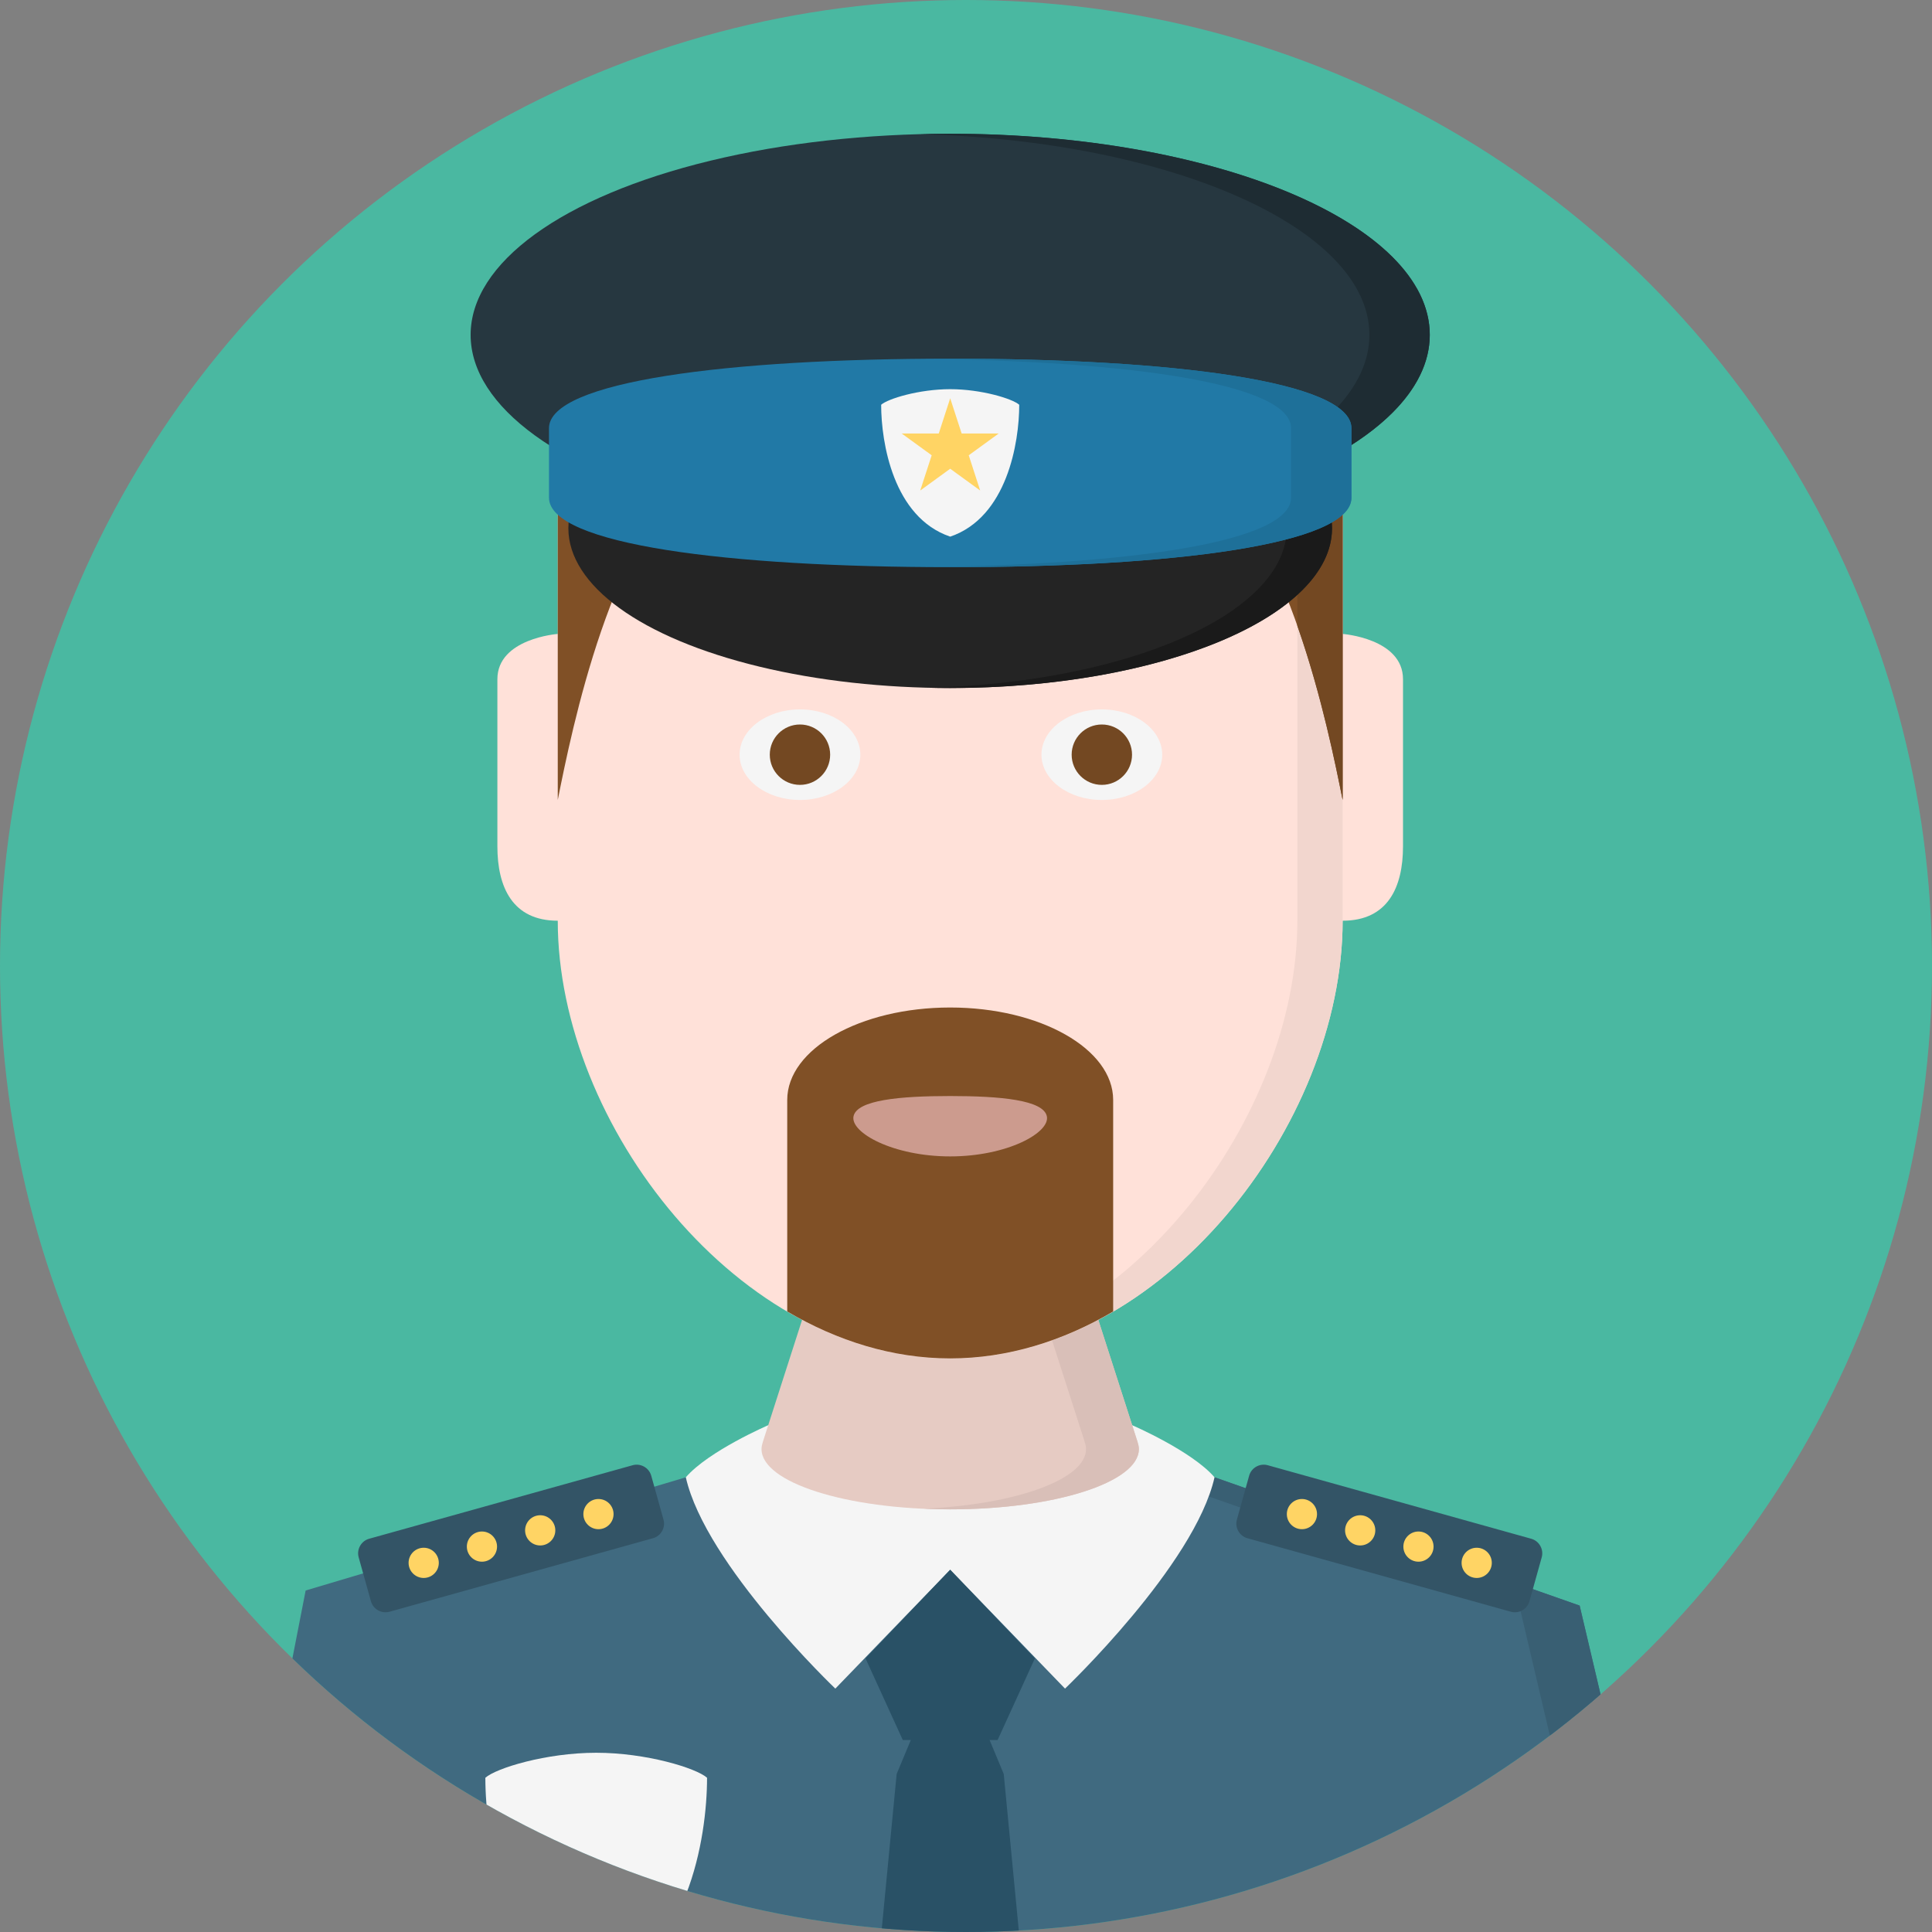 <?xml version="1.0" encoding="iso-8859-1"?>
<!-- Generator: Adobe Illustrator 15.1.0, SVG Export Plug-In . SVG Version: 6.00 Build 0)  -->
<!DOCTYPE svg PUBLIC "-//W3C//DTD SVG 1.1//EN" "http://www.w3.org/Graphics/SVG/1.1/DTD/svg11.dtd">
<svg version="1.1" id="Layer_1" xmlns="http://www.w3.org/2000/svg" xmlns:xlink="http://www.w3.org/1999/xlink" x="0px" y="0px"
	 width="128px" height="128px" viewBox="0 0 128 128" style="enable-background:new 0 0 128 128;" xml:space="preserve">
<rect x="0" y="0" width="128" height="128" fill="#808080" stroke="none"/>
<g>
	<g>
		<circle style="fill:#4AB8A1;" cx="64" cy="64" r="64"/>
		<g>
			<g>
				<defs>
					<circle id="SVGID_1_" cx="64" cy="64" r="64"/>
				</defs>
				<clipPath id="SVGID_2_">
					<use xlink:href="#SVGID_1_"  style="overflow:visible;"/>
				</clipPath>
				<g style="clip-path:url(#SVGID_2_);">
					<rect x="49.937" y="101.563" style="fill:#CCCCCC;" width="27.438" height="22.625"/>
					<polygon style="fill:#406A80;" points="104.656,106.375 80.469,97.875 45.437,97.875 20.25,105.375 14.25,136.125 
						62.953,136.125 111.656,136.125 					"/>
					<polygon style="fill:#395F73;" points="104.656,106.375 80.469,97.875 76.469,97.875 100.656,106.375 107.656,136.125 
						111.656,136.125 					"/>
					<path style="fill:#F5F5F5;" d="M75.01,94.424L62.953,93l-12.057,1.424c0,0-3.946,1.701-5.459,3.451
						c1.313,5.813,9.906,14,9.906,14L62.952,104l7.608,7.875c0,0,8.594-8.188,9.906-14C78.956,96.125,75.01,94.424,75.01,94.424z"/>
					<path style="fill:#E6CBC3;" d="M75.371,95.563h0.005l-3.423-10.646l-9-0.666l-9,0.666L50.53,95.563h0.005
						c-0.051,0.146-0.082,0.295-0.082,0.443c0,2.206,5.597,3.993,12.5,3.993c6.902,0,12.5-1.787,12.5-3.993
						C75.453,95.857,75.422,95.709,75.371,95.563z"/>
					<path style="fill:#D9BFB8;" d="M75.371,95.563h0.005l-3.423-10.646l-9-0.666l-1.75,0.129l7.25,0.537l3.423,10.646h-0.005
						c0.051,0.146,0.082,0.295,0.082,0.443c0,2.016-4.678,3.678-10.75,3.95c0.573,0.024,1.154,0.043,1.75,0.043
						c6.902,0,12.5-1.787,12.5-3.993C75.453,95.857,75.422,95.709,75.371,95.563z"/>
					<path style="fill:#FFE1D9;" d="M88.953,42V31.598c0-8.113-5.771-14.598-26-14.598c-20.229,0-26,6.484-26,14.598V42
						c0,0-4,0.295-4,3v11.068c0,2.705,1,4.932,4,4.932c0,13.521,12.023,29,26,29c13.977,0,26-15.479,26-29c3,0,4-2.227,4-4.932V45
						C92.953,42.295,88.953,42,88.953,42z"/>
					<path style="fill:#F2D6CE;" d="M62.953,17c-0.512,0-1.007,0.007-1.5,0.016c19.012,0.316,24.5,6.674,24.5,14.582V42v19
						c0,13.035-11.176,27.883-24.5,28.936C61.951,89.975,62.45,90,62.953,90c13.977,0,26-15.479,26-29V42V31.598
						C88.953,23.484,83.184,17,62.953,17z"/>
					<path style="fill:#805026;" d="M62.953,17c-20.229,0-26,6.484-26,14.598V42v11c0.926-4.631,3.57-17.83,9.516-22.141
						C51.199,32.211,56.864,33,62.953,33c6.089,0,11.754-0.789,16.484-2.141c5.944,4.311,8.59,17.51,9.516,22.141V42V31.598
						C88.953,23.484,83.184,17,62.953,17z"/>
					<path style="fill:#734822;" d="M62.953,17c-0.51,0-1.005,0.007-1.497,0.016c19.009,0.316,24.497,6.674,24.497,14.582v9.869
						c1.593,4.529,2.525,9.158,3,11.533V42V31.598C88.953,23.484,83.184,17,62.953,17z"/>
					<path style="fill:#805026;" d="M62.953,66.75c-5.963,0-10.797,2.742-10.797,6.125v1.74v2v10.275
						c3.318,1.95,6.983,3.108,10.797,3.108c3.814,0,7.479-1.158,10.797-3.108V76.615v-2v-1.74
						C73.75,69.492,68.916,66.75,62.953,66.75z"/>
					<g>
						<path style="fill:#CC9B8E;" d="M69.357,73.959c0.225,1.081-2.625,2.656-6.404,2.656s-6.629-1.575-6.405-2.656
							c0.224-1.082,3.074-1.344,6.405-1.344S69.135,72.877,69.357,73.959z"/>
					</g>
					<g>
						<g>
							<path style="fill:#335466;" d="M43.959,100.68c0.146,0.528-0.166,1.084-0.695,1.23l-17.457,4.872
								c-0.529,0.147-1.084-0.165-1.232-0.694l-0.813-2.911c-0.146-0.528,0.166-1.084,0.695-1.231l17.457-4.871
								c0.529-0.147,1.084,0.165,1.232,0.693L43.959,100.68z"/>
							<g>
								<circle style="fill:#FFD464;" cx="35.79" cy="101.39" r="1.001"/>
								<circle style="fill:#FFD464;" cx="39.65" cy="100.313" r="1"/>
								<circle style="fill:#FFD464;" cx="31.93" cy="102.466" r="1"/>
								<circle style="fill:#FFD464;" cx="28.071" cy="103.543" r="1.001"/>
							</g>
						</g>
						<g>
							<path style="fill:#335466;" d="M81.947,100.68c-0.146,0.528,0.166,1.084,0.695,1.23l17.457,4.872
								c0.528,0.147,1.084-0.165,1.231-0.694l0.813-2.911c0.146-0.528-0.166-1.084-0.695-1.231l-17.457-4.871
								c-0.529-0.147-1.084,0.165-1.232,0.693L81.947,100.68z"/>
							<g>
								<circle style="fill:#FFD464;" cx="90.116" cy="101.39" r="1.001"/>
								<circle style="fill:#FFD464;" cx="86.256" cy="100.313" r="1"/>
								<circle style="fill:#FFD464;" cx="93.977" cy="102.466" r="1"/>
								<circle style="fill:#FFD464;" cx="97.835" cy="103.543" r="1.001"/>
							</g>
						</g>
					</g>
					<polygon style="fill:#295166;" points="66.094,115.281 68.563,109.875 62.953,104 57.344,109.875 59.812,115.281 
						60.344,115.281 59.406,117.531 57.453,137.834 62.953,143.584 68.453,137.834 66.5,117.531 65.563,115.281 					"/>
					<path style="fill:#F5F5F5;" d="M32.156,117.781c0,4,1.281,11.969,7.344,14.031c6.063-2.063,7.344-10.031,7.344-14.031
						c-0.719-0.641-4.031-1.656-7.344-1.656S32.875,117.141,32.156,117.781z"/>
					<ellipse style="fill:#263740;" cx="62.953" cy="22.186" rx="31.773" ry="13.324"/>
					<path style="fill:#1E2C33;" d="M62.953,8.859c-0.672,0-1.338,0.013-2,0.029c16.615,0.434,29.773,6.219,29.773,13.297
						c0,7.076-13.158,12.86-29.773,13.295c0.662,0.018,1.328,0.028,2,0.028c17.548,0,31.773-5.965,31.773-13.323
						C94.727,14.826,80.501,8.859,62.953,8.859z"/>
					<ellipse style="fill:#242424;" cx="62.953" cy="35" rx="25.297" ry="10.583"/>
					<path style="fill:#1A1A1A;" d="M62.953,24.417c-0.504,0-1.004,0.008-1.5,0.021C74.727,24.762,85.25,29.365,85.25,35
						S74.727,45.238,61.453,45.563c0.496,0.014,0.996,0.021,1.5,0.021c13.972,0,25.297-4.736,25.297-10.583
						S76.925,24.417,62.953,24.417z"/>
					<path style="fill:#2179A6;" d="M89.535,28.367c0-3.108-11.901-4.605-26.582-4.605c-14.681,0-26.581,1.497-26.581,4.605v4.605
						c0,3.107,11.9,4.604,26.581,4.604c14.681,0,26.582-1.497,26.582-4.604V28.367z"/>
					<path style="fill:#1E7099;" d="M62.953,23.762c-0.674,0-1.339,0.006-2,0.012c13.745,0.131,24.582,1.629,24.582,4.595v4.604
						c0,2.967-10.837,4.463-24.582,4.594c0.661,0.008,1.326,0.013,2,0.013c14.681,0,26.582-1.497,26.582-4.604v-4.605
						C89.535,25.259,77.634,23.762,62.953,23.762z"/>
					<path style="fill:#F5F5F5;" d="M58.379,26.816c0,2.49,0.798,7.455,4.574,8.738c3.775-1.283,4.574-6.248,4.574-8.738
						c-0.447-0.399-2.512-1.032-4.574-1.032C60.89,25.784,58.826,26.417,58.379,26.816z"/>
					<polygon style="fill:#FFD464;" points="62.953,26.387 63.712,28.721 66.166,28.721 64.181,30.164 64.939,32.498 62.953,31.055 
						60.968,32.498 61.727,30.164 59.741,28.721 62.195,28.721 					"/>
				</g>
			</g>
		</g>
	</g>
	<g>
		<g>
			<ellipse style="fill:#F5F5F5;" cx="53" cy="50" rx="4" ry="3"/>
			<circle style="fill:#734822;" cx="53" cy="50" r="2"/>
		</g>
		<g>
			<ellipse style="fill:#F5F5F5;" cx="73" cy="50" rx="4" ry="3"/>
			<circle style="fill:#734822;" cx="73" cy="50" r="2"/>
		</g>
	</g>
</g>
</svg>
